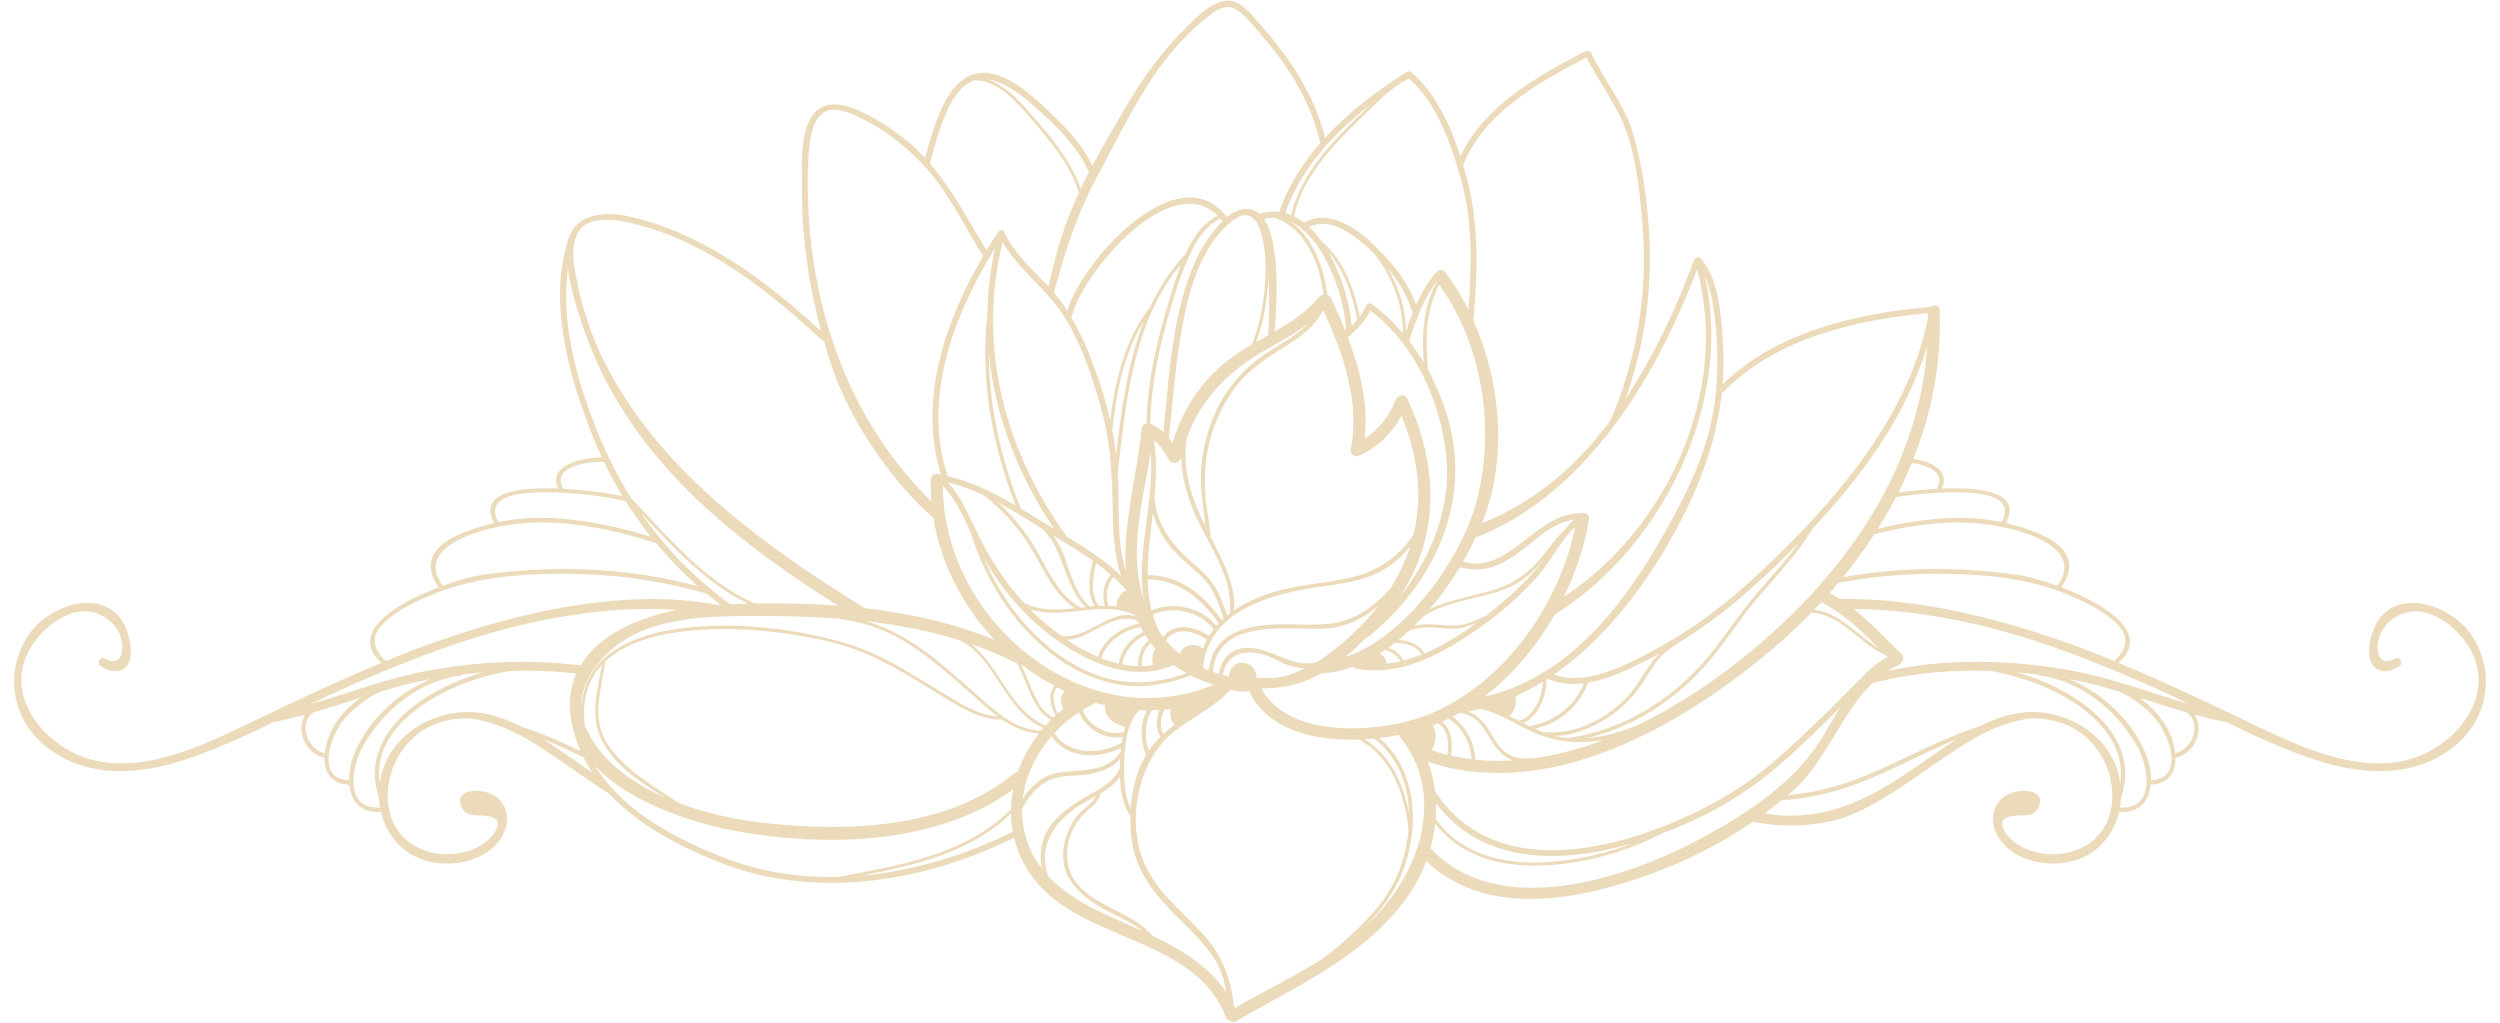<?xml version="1.0" encoding="UTF-8" standalone="no"?><svg xmlns="http://www.w3.org/2000/svg" xmlns:xlink="http://www.w3.org/1999/xlink" fill="#000000" height="382" preserveAspectRatio="xMidYMid meet" version="1" viewBox="33.1 309.0 933.8 382.0" width="933.8" zoomAndPan="magnify"><g id="change1_1"><path d="M 845.723 590.371 C 845.68 590.383 845.652 590.406 845.609 590.426 C 845.367 587.953 844.66 585.395 843.641 583.09 C 841.188 577.523 837.062 573.051 832.113 569.59 C 838.059 571.477 843.988 573.414 849.98 575.141 C 855.379 579.195 852.391 588.566 845.723 590.371 Z M 836.516 600.445 C 836.574 596.957 835.777 593.234 834.387 590.039 C 829.098 577.945 818.34 567.648 805.891 562.629 C 812.336 563.789 818.629 565.477 824.871 567.348 C 829.848 569.773 834.383 573.047 838.07 577.289 C 843.309 583.312 849.414 599.945 836.516 600.445 Z M 824.941 610.617 C 825.145 609.438 825.293 608.254 825.344 607.051 C 833.27 583.781 809.684 566.809 786.586 560.184 C 789.215 560.398 791.844 560.668 794.457 560.977 C 794.59 561.16 794.785 561.309 795.059 561.344 C 810.328 563.391 823.312 574.023 830.977 587.031 C 835.668 594.992 838.578 611.379 824.941 610.617 Z M 823.773 596.098 C 819.496 583.211 805.969 575.266 792.898 574.961 C 785.648 574.793 778.633 577.117 771.961 580.508 C 757.602 585.062 743.734 592.992 730.141 598.645 C 720.719 602.566 710.93 605.105 700.859 606.039 C 701.418 605.566 701.98 605.098 702.531 604.617 C 714.883 593.887 720.836 575.371 732.539 564.129 C 733.438 563.895 734.336 563.672 735.227 563.457 C 748.656 560.242 762.535 559.184 776.367 559.609 C 799.301 563.277 828.473 578.723 825.055 601.543 C 824.785 599.715 824.371 597.887 823.773 596.098 Z M 749.18 595.195 C 733.23 606.16 718.289 614.617 698.484 613.598 C 696.445 613.492 694.414 613.172 692.406 612.703 C 694.512 611.156 696.57 609.562 698.586 607.922 C 706.957 607.375 715.234 605.676 723.207 603.016 C 736.773 598.484 750.172 590.699 763.922 585.117 C 758.723 588.41 753.785 592.023 749.18 595.195 Z M 667.863 622.48 C 640.27 637.254 593.074 652.711 567.82 626.234 C 567.688 626.094 567.527 626.027 567.383 625.93 C 568.254 622.84 568.836 619.695 569.176 616.535 C 578.227 628.836 593.586 632.715 608.453 632.293 C 623.828 631.859 639.895 627.535 653.57 620.445 C 660.645 617.836 667.516 614.738 674.109 611.133 C 675.898 610.152 677.66 609.133 679.402 608.074 C 679.82 607.82 680.238 607.566 680.656 607.309 C 681.352 606.879 682.051 606.449 682.734 606.008 C 685.574 604.172 688.352 602.234 691.051 600.172 C 698.984 594.109 706.223 587.156 713.391 580.23 C 715.742 577.957 718.074 575.551 720.422 573.133 C 718.32 576.566 716.34 580.129 714.258 583.625 C 708.898 592.617 701.574 600.051 693.34 606.438 C 692.617 607 691.887 607.551 691.152 608.094 C 689.766 609.121 688.355 610.117 686.93 611.094 C 685.305 612.203 683.652 613.281 681.984 614.332 C 677.348 617.246 672.594 619.945 667.863 622.48 Z M 569.465 608.969 C 586.926 632.383 617.035 631.582 643.137 623.914 C 632.512 628.035 621.074 630.5 609.863 631.105 C 594.52 631.941 578.348 627.961 569.34 614.766 C 569.48 612.832 569.531 610.895 569.465 608.969 Z M 646.484 583.879 C 647.43 583.422 648.367 582.953 649.309 582.477 C 651.398 581.414 653.473 580.312 655.527 579.172 C 657.113 578.293 658.688 577.391 660.246 576.473 C 673.102 568.891 685.023 560.035 695.398 551.203 C 700.379 546.969 705.16 542.484 709.723 537.801 C 721.051 538.668 727.449 549.238 737.281 553.637 C 737.551 553.902 737.812 554.172 738.078 554.438 C 734.352 556.461 731.254 559.066 728.527 562.027 C 728.379 562.188 728.227 562.348 728.078 562.512 C 726.656 563.84 725.266 565.219 723.887 566.605 C 721.227 569.281 718.621 572 715.996 574.547 C 709.27 581.074 702.551 587.602 695.426 593.695 C 690.234 598.137 684.773 602.051 679.078 605.539 C 678.414 605.945 677.75 606.352 677.078 606.746 C 676.98 606.805 676.879 606.863 676.777 606.922 C 675.066 607.922 673.336 608.891 671.586 609.82 C 665.266 613.176 658.684 616.078 651.863 618.633 C 623.77 629.156 587.621 633.297 569.094 604.48 C 568.625 600.758 567.77 597.086 566.43 593.551 C 592.984 602.43 621.035 596.254 646.484 583.879 Z M 504.25 566.172 C 511.5 566.055 518.051 565.168 525.797 560.996 C 526.035 560.867 526.262 560.711 526.5 560.578 C 530.496 560.383 534.41 559.523 538.215 558.156 C 538.434 558.219 538.656 558.277 538.879 558.324 C 539.035 558.508 539.238 558.66 539.523 558.719 C 556.551 562.129 572.469 552.68 585.953 543.352 C 593.609 538.055 600.523 531.777 606.809 524.938 C 612.059 519.23 615.762 511.18 621.461 505.789 C 615.656 534.488 595.715 563.055 568.668 575.062 C 551.387 582.734 514.883 585.996 504.25 566.172 Z M 546.07 652.16 C 545.016 653.238 543.926 654.273 542.816 655.289 C 549.238 648.84 554.48 641.676 557.598 632.973 C 563.391 616.777 562.117 596.238 548.27 584.676 C 550.781 584.379 553.242 583.996 555.598 583.531 C 555.676 583.688 555.719 583.844 555.84 583.992 C 573.324 605.543 563.676 634.145 546.07 652.16 Z M 542.82 585.156 C 544.012 585.086 545.184 584.988 546.355 584.871 C 555.238 591.66 559.047 601.875 559.398 612.504 C 557.18 601.605 552.363 590.891 542.82 585.156 Z M 538.789 657.293 C 535.113 660.75 531.199 663.996 527.141 667.059 C 516.562 673.766 505.086 679.328 494.395 685.469 C 494.27 685.176 494.109 684.91 493.977 684.625 C 492.734 674.02 489.805 666.051 482.27 657.773 C 474.031 648.73 464.238 641.453 459.809 629.605 C 454.887 616.426 457.527 599.23 465.953 588.059 C 472.805 578.988 484.559 575.43 492.219 567.121 C 492.496 566.984 492.777 566.859 493.055 566.719 C 493.07 566.711 493.082 566.695 493.102 566.684 C 495.191 567.391 497.488 567.461 499.695 567.176 C 506.602 581.695 523.977 585.852 540.652 585.258 C 552.801 591.477 557.633 605.59 559.238 618.586 C 558.785 623.906 557.57 629.188 555.754 634.039 C 552.285 643.301 545.914 650.602 538.789 657.293 Z M 463.582 658.52 C 456.695 650.406 444.477 648.254 436.883 640.715 C 431.258 635.129 430.469 627.68 433.16 620.434 C 434.641 616.441 437.359 613.32 440.602 610.672 C 442.41 609.188 443.711 607.59 444.219 605.316 C 447.016 603.641 449.625 601.742 451.422 599.16 C 451.59 604.312 452.461 609.598 455.316 613.699 C 455.254 617.195 455.496 620.656 456.016 623.934 C 457.941 636.047 466.004 644.824 474.441 653.078 C 478.535 657.078 482.551 661.109 485.859 665.801 C 488.898 670.105 490.273 674.664 491.07 679.477 C 484.672 669.988 474.332 663.703 463.582 658.52 Z M 445.797 650.461 C 437.812 646.785 430.184 642.238 424.484 636.039 C 421.07 625.117 426.219 616.828 435.289 610.547 C 437.469 609.035 439.996 607.727 442.48 606.328 C 441.215 609.094 438.105 610.758 436.094 612.98 C 433.758 615.566 432.191 618.801 431.148 622.09 C 429.477 627.355 429.891 633.398 433.008 638.051 C 436.184 642.785 440.883 646.145 445.848 648.816 C 450.477 651.309 455.711 653.398 459.824 656.75 C 455.039 654.555 450.262 652.52 445.797 650.461 Z M 422.211 633.328 C 419.164 629.355 416.859 624.773 415.68 619.379 C 415.086 616.684 414.852 613.992 414.879 611.328 C 416.301 607.891 418.797 604.969 421.688 602.508 C 425.691 599.102 430.504 598.836 435.484 598.617 C 441.035 598.379 447.574 596.871 451.5 592.605 C 451.496 592.746 451.477 592.895 451.469 593.031 C 451.43 593.969 451.406 594.934 451.391 595.906 C 449.418 600.852 444.137 603.566 439.738 606.031 C 435.5 608.402 431.484 611.012 428.008 614.441 C 422.613 619.77 420.945 626.406 422.211 633.328 Z M 412.129 597.746 C 386.242 619.051 348.105 619.945 316.363 616.09 C 315.34 615.965 314.289 615.82 313.23 615.664 C 309.645 615.145 305.879 614.449 302.035 613.559 C 296.984 612.383 291.812 610.879 286.77 608.996 C 283.988 607.133 281.164 605.352 278.387 603.527 C 276.629 602.371 274.895 601.191 273.199 599.965 C 268.262 596.383 263.703 592.363 260.148 587.07 C 254.84 579.164 256.555 570.645 258.18 562.078 C 258.371 561.055 258.566 560.031 258.742 559.012 C 258.918 558.023 259.078 557.035 259.215 556.047 C 272.699 543.367 300.441 542.828 320.48 544.891 C 324.34 545.285 327.91 545.777 331.039 546.301 C 331.191 546.324 331.352 546.352 331.504 546.375 C 331.594 546.391 331.684 546.406 331.773 546.422 C 332.801 546.598 333.832 546.781 334.859 546.973 C 335.832 547.152 336.805 547.344 337.777 547.539 C 338.719 547.734 339.66 547.938 340.602 548.152 C 341.031 548.25 341.461 548.348 341.887 548.449 C 342.73 548.648 343.57 548.852 344.41 549.066 C 345.168 549.266 345.922 549.48 346.676 549.691 C 347.309 549.871 347.941 550.062 348.574 550.254 C 349.34 550.488 350.105 550.723 350.867 550.977 C 351.609 551.227 352.344 551.496 353.074 551.766 C 354.379 552.242 355.672 552.742 356.941 553.293 C 366.77 557.559 375.711 563.371 384.836 568.922 C 391.461 572.941 399.293 578.012 407.328 577.73 C 411.504 580.625 416.043 582.699 421.184 582.945 C 417.812 587.316 415.113 592.156 413.324 597.273 C 412.926 597.309 412.52 597.422 412.129 597.746 Z M 410.738 611.277 C 393.605 628.391 369.043 632.215 346.062 636.566 C 332.246 636.848 318.477 634.871 305.41 630.051 C 292.855 625.414 279.516 619.02 268.867 610.215 C 265.434 607.375 262.277 604.285 259.523 600.922 C 257.992 599.051 256.578 597.102 255.312 595.059 C 261.004 601.105 268.762 605.965 276.992 609.758 C 284.168 613.066 291.699 615.559 298.535 617.328 C 301.762 618.16 304.836 618.836 307.641 619.355 C 340.969 625.516 383.039 624.719 411.539 603.855 C 411.062 606.309 410.797 608.789 410.738 611.277 Z M 354.832 636.059 C 375.07 632.184 395.566 627.422 410.727 612.887 C 410.758 615.145 410.977 617.398 411.379 619.641 C 393.988 628.305 374.512 634.336 354.832 636.059 Z M 250.824 595.191 C 246.219 592.023 241.277 588.41 236.078 585.117 C 241.102 587.156 246.07 589.488 251.023 591.848 C 252.004 593.82 253.102 595.727 254.312 597.555 C 253.152 596.781 251.992 595.996 250.824 595.191 Z M 228.039 580.508 C 221.371 577.117 214.352 574.793 207.102 574.961 C 194.035 575.266 180.504 583.211 176.227 596.094 C 175.629 597.887 175.215 599.715 174.949 601.543 C 171.527 578.723 200.703 563.277 223.633 559.609 C 231.891 559.355 240.16 559.645 248.344 560.594 C 247.152 563.277 246.363 566.199 246.07 569.395 C 245.965 569.543 245.887 569.727 245.891 569.969 C 245.891 570.594 245.926 571.207 245.949 571.82 C 245.922 573.84 246.066 575.949 246.438 578.172 C 246.668 579.547 247.012 580.879 247.43 582.18 C 248.074 584.723 248.922 587.152 249.93 589.488 C 242.742 586.113 235.457 582.859 228.039 580.508 Z M 169.023 587.031 C 176.691 574.023 189.672 563.387 204.945 561.344 C 205.215 561.305 205.41 561.16 205.543 560.977 C 208.16 560.672 210.785 560.398 213.418 560.184 C 190.32 566.809 166.734 583.781 174.656 607.047 C 174.707 608.254 174.859 609.438 175.059 610.617 C 161.422 611.379 164.336 594.992 169.023 587.031 Z M 163.484 600.441 C 150.586 599.945 156.691 583.312 161.93 577.289 C 165.621 573.047 170.152 569.773 175.129 567.348 C 181.371 565.477 187.668 563.789 194.109 562.629 C 181.66 567.648 170.902 577.945 165.617 590.039 C 164.223 593.23 163.426 596.957 163.484 600.441 Z M 154.277 590.367 C 147.609 588.566 144.621 579.195 150.02 575.141 C 156.012 573.414 161.941 571.477 167.887 569.59 C 162.938 573.051 158.812 577.523 156.363 583.086 C 155.344 585.395 154.633 587.953 154.391 590.426 C 154.348 590.406 154.32 590.383 154.277 590.367 Z M 161.867 566.027 C 184.789 555.848 208.418 546.5 233.027 541.289 C 249.879 537.723 268.172 535.578 285.727 536.809 C 271.398 539.758 256.762 546.145 249.922 557.559 C 231.148 555.102 211.723 556.078 193.133 559.473 C 178.051 562.223 163.777 567.773 149.117 571.984 C 153.352 569.938 157.598 567.926 161.867 566.027 Z M 175.578 542.703 C 179.488 538.41 184.82 535.484 190.031 533.062 C 202.867 527.09 215.293 524.602 229.426 523.73 C 252.242 522.324 274.785 524.258 296.754 530.699 C 296.891 530.738 297.031 530.781 297.172 530.824 C 298.812 532.184 300.477 533.52 302.188 534.812 C 301.938 534.824 301.684 534.832 301.434 534.844 C 301.195 534.855 300.949 534.871 300.711 534.883 C 260.477 527.238 211.934 541.527 177.266 555.871 C 172.922 552.191 171.289 547.41 175.578 542.703 Z M 214.5 506.895 C 227.398 503.473 239.598 503.48 252.801 505.625 C 261.438 507.031 269.934 509.152 278.207 511.934 C 282.953 517.633 288.141 522.977 293.766 527.926 C 290.578 527.113 287.418 526.383 284.328 525.719 C 261.07 520.691 236.781 520.48 213.254 523.699 C 210.156 524.121 204.617 525.574 198.562 527.77 C 189.527 516.016 204.891 509.441 214.5 506.895 Z M 237.281 492.887 C 247.031 493.004 257.051 493.984 266.578 496.141 C 266.652 496.16 266.723 496.18 266.797 496.195 C 269.707 500.832 272.863 505.297 276.27 509.562 C 265.109 505.973 253.57 503.59 241.844 502.672 C 234.312 502.082 226.703 502.488 219.312 503.992 C 213.109 493.109 230.703 492.805 237.281 492.887 Z M 251.184 482.164 C 253.668 481.684 256.18 481.48 258.688 481.504 C 260.793 485.895 263.094 490.16 265.598 494.289 C 264.422 494.043 263.242 493.816 262.062 493.621 C 259.355 493.172 251.727 492.027 243.445 491.578 C 243.43 491.535 243.43 491.488 243.402 491.441 C 240.199 485.617 246.418 483.09 251.184 482.164 Z M 257.066 472.266 C 249.254 453.504 242.336 430.348 245.25 409.312 C 246.055 416.453 248.438 423.699 250.555 430.117 C 256.324 447.656 265.102 462.898 275.891 476.453 C 276.273 476.934 276.652 477.422 277.039 477.898 C 279.293 480.668 281.641 483.359 284.059 485.996 C 285.121 487.152 286.195 488.297 287.289 489.43 C 300.648 503.305 316.109 515.32 332.352 526.273 C 333.715 527.195 335.082 528.105 336.453 529.012 C 338.301 530.227 340.152 531.434 342.016 532.629 C 343.078 533.312 344.148 533.988 345.219 534.664 C 345.512 534.848 345.801 535.035 346.094 535.219 C 345.906 535.203 345.723 535.195 345.535 535.184 C 344.887 535.137 344.234 535.105 343.586 535.066 C 342.555 534.996 341.527 534.934 340.5 534.879 C 339.828 534.84 339.152 534.785 338.48 534.754 C 337.047 534.684 335.617 534.645 334.184 534.598 C 333.402 534.57 332.617 534.535 331.836 534.512 C 329.562 534.449 327.297 534.414 325.031 534.395 C 324.016 534.387 323 534.371 321.984 534.371 C 319.672 534.371 317.363 534.383 315.062 534.422 C 305.266 530.184 296.801 523.469 288.961 515.977 C 287.934 514.992 286.918 514.004 285.91 512.996 C 280.715 507.812 275.758 502.383 270.836 497.203 C 270.188 496.523 269.543 495.844 268.898 495.176 C 268.863 495.121 268.832 495.062 268.797 495.012 C 266.102 490.703 263.633 486.227 261.352 481.613 C 261.059 481.016 260.762 480.418 260.473 479.812 C 259.285 477.336 258.133 474.828 257.066 472.266 Z M 249.055 395.836 C 253.047 388.695 264.805 391.27 271.078 392.879 C 297.707 399.711 320.742 418.023 340.469 436.367 C 340.609 436.5 340.758 436.574 340.898 436.617 C 341.863 439.938 342.879 443.234 343.992 446.492 C 351.273 467.75 367.18 489.898 381.734 502.438 C 384.469 519.547 392.773 535.492 404.539 547.992 C 389.219 541.676 372.789 538.062 356.074 536.164 C 350.457 532.66 344.812 529.066 339.207 525.352 C 338.031 524.57 336.859 523.785 335.691 522.996 C 332.418 520.789 329.164 518.539 325.938 516.238 C 322.789 513.992 319.672 511.699 316.594 509.355 C 312.195 506 307.883 502.543 303.688 498.961 C 301.188 496.824 298.738 494.641 296.328 492.41 C 290.977 487.457 285.875 482.266 281.102 476.809 C 280.605 476.238 280.105 475.676 279.617 475.102 C 271.219 465.25 263.898 454.531 258.141 442.727 C 253.238 432.672 249.984 421.867 247.977 410.879 C 247.074 405.965 246.523 400.363 249.055 395.836 Z M 335.102 388.043 C 334.672 379.75 334.578 371.152 335.562 362.898 C 336.078 358.602 337.16 352.887 341.379 350.688 C 345.715 348.426 352.371 351.98 356.199 353.91 C 364.773 358.23 372.594 364.613 378.992 371.723 C 387.77 381.473 393.383 393.641 400.332 404.668 C 386.004 429.191 376.016 458.457 384.562 486.305 C 384.039 486.203 383.52 486.094 382.988 486.012 C 382.695 485.965 382.465 486.039 382.273 486.156 C 381.469 486.344 380.812 486.965 380.777 488.066 C 380.691 490.824 380.766 493.566 380.98 496.293 C 351.102 466.973 337.113 427.227 335.102 388.043 Z M 380.418 369.914 C 382.965 361.473 386.887 342.566 396.988 339.039 C 405.789 338.621 413.195 347.523 418.449 353.629 C 425.617 361.949 432.699 370.371 436.102 380.965 C 430.672 392.77 427.879 401.836 424.754 416.07 C 418.754 409.59 411.934 403.836 408.176 395.594 C 407.824 394.82 406.992 394.824 406.465 395.207 C 406.262 395.27 406.066 395.406 405.91 395.645 C 404.457 397.875 403.023 400.156 401.625 402.48 C 394.742 391.461 388.914 379.832 380.375 369.992 C 380.387 369.961 380.406 369.949 380.418 369.914 Z M 403.348 338.844 C 410.766 340.699 417.457 346.855 422.949 351.867 C 429.297 357.66 435.891 364.637 439.402 372.586 C 439.516 372.848 439.695 372.996 439.891 373.098 C 438.762 375.348 437.738 377.461 436.781 379.496 C 432.945 368.602 425.41 359.875 417.879 351.234 C 413.621 346.344 408.117 340.465 401.688 338.555 C 402.23 338.617 402.777 338.703 403.348 338.844 Z M 444.078 372.777 C 451.586 358.867 458.199 344.668 467.824 332.094 C 472.746 325.668 478.375 319.863 484.738 314.859 C 487.875 312.391 491.156 310.379 494.984 312.668 C 498.199 314.598 500.691 318.023 503.145 320.801 C 513.84 332.91 522.691 346.496 526.219 362.465 C 519.641 370.004 514.246 378.465 510.91 388.105 C 508.73 387.844 506.441 388.016 504.043 388.73 C 503.879 388.781 503.742 388.859 503.625 388.953 C 501.879 387.367 499.684 386.656 496.914 387.211 C 494.906 387.617 493.059 388.684 491.375 390.055 C 473.215 366.402 437.273 406.359 431.73 425.094 C 431.227 424.301 430.738 423.496 430.207 422.73 C 429.129 421.172 427.938 419.711 426.707 418.285 C 426.785 418.148 426.809 417.984 426.859 417.793 C 432.355 397.816 436.43 386.949 444.078 372.777 Z M 545.066 348.023 C 541.191 351.793 537.25 355.516 533.535 359.445 C 525.504 367.949 518.016 377.695 515.395 389.32 C 514.672 389.016 513.93 388.746 513.172 388.543 C 519.074 371.844 531.219 358.77 545.066 348.023 Z M 559.414 338.344 C 570.016 347.695 575.195 363.078 578.852 376.262 C 583.316 392.402 582.812 408.238 581.547 424.637 C 579.066 419.703 576.227 415.031 573.012 410.77 C 572.27 409.785 571.234 409.75 570.395 410.18 C 570.105 410.191 569.812 410.316 569.574 410.598 C 566.406 414.328 564.004 418.512 562.02 422.91 C 559.074 414.09 552.352 406.227 545.77 399.98 C 539.426 393.953 529.043 386.852 520.293 392.211 C 519.062 391.242 517.766 390.441 516.422 389.785 C 518.98 377.973 526.82 368.086 535.008 359.539 C 538.738 355.645 542.695 351.965 546.527 348.176 C 550.391 344.367 554.5 340.723 559.414 338.344 Z M 579.832 370.305 C 587.586 350.871 608.094 339.66 625.723 330.426 C 629.91 339.148 636.047 346.773 639.68 355.781 C 644.312 367.266 645.57 380.777 646.613 393.016 C 648.711 417.746 644.582 443.395 634.523 466.195 C 621.473 483.75 606.273 496.344 586.59 504.508 C 587.004 503.484 587.398 502.469 587.762 501.473 C 595.953 478.891 593.578 451.375 583.492 428.777 C 585.02 410.074 585.734 392.664 580.676 374.391 C 580.332 373.16 579.973 371.914 579.602 370.66 C 579.688 370.562 579.773 370.453 579.832 370.305 Z M 609.312 516.656 C 604.762 522.379 599.613 526.324 592.703 528.766 C 584.277 531.746 574.906 532.562 567.035 536.633 C 571.281 531.66 575.098 526.285 578.371 520.859 C 585.836 523.027 592.352 520.879 598.715 516.586 C 605.766 511.828 612.285 504.215 621.039 503.105 C 619.801 504.18 618.699 505.387 617.664 506.66 C 614.59 509.703 612.016 513.262 609.312 516.656 Z M 582.02 541.594 C 578.547 542.887 575.016 542.781 571.387 542.465 C 567.879 542.16 564.48 541.965 561.316 542.781 C 562.43 541.684 563.523 540.559 564.594 539.395 C 573.344 533.434 584.789 532.93 594.629 529.273 C 600.227 527.195 604.688 523.809 608.578 519.324 C 609.191 518.617 609.789 517.891 610.379 517.156 C 605.027 524.637 597.938 531.094 590.84 536.852 C 589.98 537.551 589.102 538.25 588.203 538.953 C 586.148 539.848 584.121 540.812 582.02 541.594 Z M 555.512 548.023 C 556.801 546.969 558.059 545.859 559.297 544.715 C 563.945 542.516 569.242 543.551 574.477 543.828 C 578.129 544.023 581.355 543.008 584.539 541.719 C 578.641 546.059 572.094 550.148 565.207 553.031 C 563.004 549.43 559.418 548.375 555.512 548.023 Z M 551.703 550.949 C 552.555 550.344 553.395 549.703 554.223 549.055 C 558.129 549.262 561.93 549.973 564.152 553.48 C 561.938 554.363 559.688 555.109 557.418 555.699 C 556.152 553.473 554.105 551.781 551.703 550.949 Z M 401.883 426.441 C 399.145 450.805 403.727 475.094 412.461 497.832 C 404.434 493.129 396.176 488.953 387.055 486.824 C 387.043 486.789 387.051 486.75 387.039 486.711 C 377.484 457.668 389.332 426.648 404.785 401.641 C 402.949 409.93 402.031 418.215 401.883 426.441 Z M 444.281 461.094 C 447.805 473.309 448.465 485.219 448.699 497.828 C 448.859 506.535 448.996 515.746 451.852 524.082 C 445.75 518.266 438.562 513.664 431.293 509.262 C 431.27 509.086 431.215 508.906 431.09 508.73 C 408.152 476.777 398.094 437.934 407.621 399.414 C 412.449 407.895 420.246 414.188 426.492 421.629 C 435.418 432.254 440.492 447.953 444.281 461.094 Z M 475.742 404.086 C 469.992 410.145 465.668 417.062 462.297 424.48 C 462.152 424.484 462.004 424.547 461.891 424.699 C 453.184 436.352 449.484 451.637 447.812 466.098 C 447.121 463.023 446.316 459.949 445.383 456.867 C 442.383 446.98 438.512 436.477 433.152 427.379 C 433.352 427.27 433.516 427.086 433.594 426.781 C 437.719 410.543 470.391 372.043 487.93 389.574 C 482.332 392.336 478.527 397.926 475.742 404.086 Z M 484.77 397.512 C 479.91 404.195 477.031 412.23 474.836 420.117 C 470.273 436.496 469.441 453.598 467.641 470.43 C 466.23 469.129 464.629 468.047 462.754 467.305 C 463.043 451.543 466.648 436.371 471.195 421.281 C 472.961 415.434 474.926 409.637 477.535 404.109 C 477.559 404.066 477.582 404.023 477.602 403.98 C 477.605 403.969 477.609 403.961 477.613 403.953 C 480.078 398.766 483.527 393.191 488.875 390.637 C 489.145 390.953 489.426 391.238 489.688 391.582 C 487.785 393.465 486.133 395.637 484.77 397.512 Z M 505.566 415.602 C 505.039 423.102 503.52 430.676 500.723 437.676 C 496.633 440.059 492.656 442.602 489.121 445.738 C 480.387 453.484 474.293 463.383 471.074 474.422 C 470.641 473.801 470.176 473.199 469.691 472.613 C 471.281 458.441 472.172 444.211 474.832 430.172 C 477.449 416.352 482.203 399.574 494.23 390.93 C 498.934 387.551 501.984 389.945 503.934 395.043 C 505.914 401.645 506.051 408.781 505.566 415.602 Z M 527.477 419.086 C 527.344 419.129 527.199 419.148 527.074 419.207 C 526.566 419.285 526.074 419.531 525.668 420.023 C 521.129 425.539 515.266 429.348 509.172 432.867 C 510.039 423.344 511.5 399.941 505.219 390.777 C 506.57 390.445 507.879 390.324 509.152 390.352 C 520.688 393.984 526.031 407.535 527.477 419.086 Z M 535.793 432.211 C 535.797 432.316 535.828 432.402 535.855 432.492 C 535.789 432.543 535.73 432.598 535.668 432.648 C 533.973 428.414 532.098 424.258 530.16 420.203 C 529.855 419.562 529.371 419.203 528.844 419.043 C 527.605 408.859 523.379 397.359 514.883 391.645 C 527.867 397.398 535.609 420.648 535.793 432.211 Z M 557.109 433.504 C 553.535 429.293 549.602 425.547 545.363 422.516 C 544.805 422.117 544.223 422.316 543.871 422.723 C 543.648 422.824 543.449 422.992 543.32 423.273 C 542.684 424.691 541.902 425.988 541.012 427.195 C 538.789 416.938 535.23 406.457 527.062 399.43 C 526.988 399.363 526.91 399.328 526.832 399.309 C 525.391 397.266 523.828 395.398 522.141 393.801 C 530.035 389.863 538.742 396.637 544.43 401.812 C 544.969 402.301 545.508 402.832 546.047 403.352 C 552.941 411.832 557.199 422.551 557.109 433.504 Z M 558.25 432.801 C 558.176 424.426 555.645 416.258 551.391 409.074 C 555.344 413.816 558.734 419.223 560.285 424.781 C 560.391 425.141 560.617 425.383 560.895 425.52 C 559.922 427.906 559.059 430.348 558.25 432.801 Z M 529.324 403.242 C 535.422 410.133 538.238 419.406 540.102 428.328 C 539.43 429.129 538.727 429.906 537.969 430.637 C 537.449 423.023 534.43 412.125 529.324 403.242 Z M 558.777 457.98 C 557.914 456.125 555.656 456.504 554.789 457.801 C 554.777 457.812 554.77 457.828 554.758 457.844 C 554.699 457.934 554.625 458.012 554.582 458.117 C 554.465 458.277 554.336 458.414 554.254 458.629 C 551.98 464.551 548.055 469.461 542.848 472.832 C 544.195 459.867 541.176 447.059 536.531 434.879 C 540.031 432.188 542.938 428.98 544.926 425.043 C 561.754 437.602 571.473 459.477 573.355 480.047 C 575.094 499.027 567.535 517.746 555.598 532.32 C 571.188 509.422 570.34 482.781 558.777 457.98 Z M 519.258 529.312 C 527.211 527.766 535.383 527.352 543.121 524.84 C 549.91 522.641 555.516 518.5 559.844 513.086 C 558.176 518.285 555.781 523.438 552.629 528.523 C 546.906 535.156 539.324 540.719 530.664 541.848 C 523.938 542.727 517.02 542.043 510.25 542.199 C 498.164 542.477 485.984 545.73 484.605 559.367 C 483.871 559.086 483.145 558.793 482.445 558.48 C 484.254 539.426 502.766 532.516 519.258 529.312 Z M 473.754 553.223 C 471.848 551.703 470.117 550.031 468.559 548.219 C 468.609 548.176 468.66 548.145 468.699 548.078 C 472.09 542.805 479.691 544.766 483.883 548 C 483.34 549.047 482.836 550.117 482.426 551.258 C 479.414 548.906 475.09 549.688 473.754 553.223 Z M 419.395 541.293 C 432.461 553.188 453.613 565.402 471.473 557.398 C 473.008 558.508 474.617 559.523 476.297 560.453 C 468.039 563.438 459.43 564.715 450.629 563.258 C 441.379 561.727 432.902 557.082 425.637 551.305 C 414.77 542.66 406.23 530.727 400.711 517.785 C 405.762 526.422 412.02 534.578 419.395 541.293 Z M 419.371 515.73 C 423.723 523.262 427.184 531.238 434.574 536.191 C 428.316 536.863 422.074 537.207 416.105 534.438 C 415.977 534.379 415.859 534.371 415.758 534.387 C 415.688 534.312 415.609 534.234 415.543 534.156 C 408.301 526.312 402.555 517.23 397.926 507.645 C 394.918 501.414 392.004 494.258 387.078 489.152 C 391.777 490.285 396.25 491.996 400.59 494.027 C 408.273 499.984 414.477 507.266 419.371 515.73 Z M 422.344 506.461 C 430.695 514.367 430.309 527.52 438.523 535.762 C 437.887 535.828 437.246 535.902 436.605 535.977 C 436.566 535.934 436.531 535.891 436.473 535.855 C 427.469 530.496 424.164 520.668 418.859 512.227 C 415.195 506.395 410.855 501.203 405.84 496.645 C 411.465 499.656 416.906 503.094 422.344 506.461 Z M 425.43 505.711 C 421.734 503.465 418.059 501.172 414.352 498.957 C 407.047 480.426 402.492 460.836 402.457 440.984 C 404.73 464.223 413.336 486.605 426.891 506.594 C 426.406 506.301 425.91 506.008 425.43 505.711 Z M 441.98 535.426 C 441.391 535.469 440.801 535.527 440.215 535.582 C 440.184 535.547 440.168 535.508 440.129 535.473 C 434.863 530.734 433.164 523.906 430.867 517.48 C 429.766 514.402 428.383 511.555 426.562 509.051 C 431.559 512.082 436.602 515.098 441.352 518.457 C 439.887 524.102 438.957 530.195 441.98 535.426 Z M 445.715 535.242 C 444.949 535.254 444.184 535.285 443.414 535.328 C 443.395 535.27 443.383 535.211 443.344 535.152 C 440.277 530.379 441.191 524.531 442.531 519.305 C 444.402 520.668 446.203 522.121 447.949 523.637 C 445.258 526.91 444.574 531.176 445.715 535.242 Z M 453.941 529.516 C 451.539 530.418 450.18 532.797 450.129 535.449 C 449.133 535.336 448.125 535.285 447.117 535.262 C 445.984 531.477 446.512 527.613 448.977 524.531 C 450.715 526.102 452.395 527.738 453.941 529.516 Z M 459.684 519.219 C 459.383 524.102 459.59 528.816 460.387 533.297 C 458.691 527.992 457.797 522.203 457.75 516.062 C 457.652 503.312 460.863 490.691 462.867 478.059 C 464.023 491.738 460.52 505.59 459.684 519.219 Z M 463.238 537.02 C 462.301 533.27 461.883 529.371 461.789 525.379 C 473.359 525.527 481.723 532.469 488.223 541.699 C 488.266 541.762 488.316 541.789 488.363 541.832 C 488.039 542.18 487.691 542.5 487.383 542.859 C 487.355 542.773 487.324 542.691 487.258 542.613 C 481.871 535.82 471.117 533.496 463.238 537.02 Z M 463.652 538.586 C 470.922 535.211 481.012 537.297 486.027 543.613 C 486.18 543.805 486.363 543.887 486.547 543.898 C 485.875 544.766 485.223 545.645 484.652 546.598 C 479.809 542.953 471.426 541.238 467.547 546.969 C 467.227 546.562 466.91 546.156 466.609 545.742 C 465.355 543.43 464.379 541.043 463.652 538.586 Z M 459.055 543.215 C 459.375 543.828 459.707 544.438 460.059 545.027 C 455.34 547.594 451.816 551.531 451.008 556.883 C 448.809 556.387 446.621 555.703 444.465 554.863 C 446.621 548.5 452.617 544.457 459.055 543.215 Z M 457.879 540.801 C 458.055 541.188 458.219 541.59 458.402 541.973 C 451.691 543.383 445.449 547.699 443.203 554.355 C 439.164 552.664 435.242 550.461 431.551 547.969 C 440.836 547.648 448.387 537.301 457.879 540.801 Z M 456.383 537.023 C 456.383 537.02 456.383 537.02 456.383 537.016 C 456.383 537.02 456.383 537.023 456.387 537.023 C 456.383 537.023 456.383 537.023 456.383 537.023 Z M 457.039 538.805 C 457.074 538.898 457.105 538.996 457.145 539.09 C 447.105 536.441 439.461 548.012 429.418 546.477 C 425.141 543.383 421.219 539.961 417.863 536.582 C 430.668 540.879 444.645 532.691 457.039 538.805 Z M 458.23 557.805 C 456.27 557.766 454.305 557.547 452.34 557.172 C 453.074 552.164 456.363 548.547 460.785 546.176 C 461.219 546.848 461.664 547.504 462.133 548.145 C 459.336 550.547 457.965 554.105 458.23 557.805 Z M 463.867 557.395 C 462.449 557.637 461.02 557.762 459.586 557.793 C 459.305 554.508 460.504 551.391 462.938 549.238 C 463.496 549.945 464.07 550.629 464.668 551.297 C 463.523 553.152 463.129 555.355 463.867 557.395 Z M 473.215 516.434 C 476.379 519.578 480 522.273 483.031 525.551 C 486.734 529.559 488.383 535.012 490.199 540.031 C 489.953 540.254 489.688 540.461 489.449 540.691 C 482.695 531.105 473.832 523.871 461.785 523.797 C 461.77 516.281 462.824 508.457 463.711 500.613 C 465.305 506.668 468.516 511.762 473.215 516.434 Z M 479.32 500.785 C 480.547 503.645 482.082 506.582 483.672 509.582 C 483.703 509.758 483.773 509.891 483.879 509.977 C 488.477 518.645 493.422 527.832 492.438 537.293 C 492.406 537.598 492.535 537.812 492.719 537.957 C 492.305 538.27 491.879 538.574 491.477 538.906 C 490.078 534.984 488.77 530.891 486.426 527.422 C 483.945 523.758 480.605 521.066 477.34 518.129 C 470.156 511.676 465.246 504.785 464.297 494.934 C 464.984 487.637 465.262 480.383 464.141 473.422 C 466.492 475.371 468.211 478.082 469.734 480.738 C 470.785 482.574 473.273 482.082 473.977 480.695 C 473.98 480.691 473.984 480.68 473.984 480.676 C 474.02 480.617 474.043 480.559 474.062 480.496 C 474.164 480.32 474.246 480.125 474.312 479.918 C 474.461 487.012 476.402 493.945 479.32 500.785 Z M 540.641 479.199 C 547.586 476.164 553.07 470.883 556.598 464.316 C 562.707 479.195 564.586 494.035 561.105 508.535 C 555.559 517.203 547.551 522.445 537.414 524.773 C 528.922 526.727 520.176 527.215 511.695 529.363 C 505.344 530.977 499.188 533.445 494.047 536.984 C 494.844 527.336 489.531 517.824 485.195 509.379 C 485.199 509.328 485.223 509.281 485.219 509.227 C 485 504.691 483.91 500.164 483.48 495.633 C 483.027 490.855 483.07 486.074 483.586 481.312 C 484.625 471.684 488.457 462.078 494.094 454.238 C 499.18 447.16 506.125 442.762 513.383 438.258 C 518.988 434.773 524.262 430.922 527.281 424.957 C 527.305 424.934 527.324 424.914 527.348 424.891 C 534.738 440.809 540.77 458.113 537.863 475.801 C 536.715 477.402 538.367 480.191 540.641 479.199 Z M 502.289 436.773 C 504.895 429.773 506.234 422.297 506.758 414.867 C 506.809 414.113 506.848 413.352 506.879 412.594 C 507.406 421.551 507.047 430.52 506.75 434.25 C 505.262 435.09 503.773 435.926 502.289 436.773 Z M 503.801 440.922 C 510.047 437.266 516.344 434.055 521.91 429.754 C 517.887 433.938 512.539 436.836 507.598 439.945 C 500.359 444.488 494.449 450.23 489.996 457.551 C 485.445 465.035 482.801 473.777 481.859 482.453 C 481.004 490.41 482.617 497.953 483.363 505.719 C 478.242 495.172 474.391 484.16 476.426 472.551 C 481.273 458.973 491.152 448.32 503.801 440.922 Z M 450.004 478.867 C 449.641 475.797 449.176 472.754 448.59 469.723 C 449.902 455.836 452.906 440.824 460.441 428.855 C 454.25 444.562 451.945 462.191 450.004 478.867 Z M 474.215 407.781 C 472.664 411.809 471.449 415.859 470.371 419.328 C 465.523 434.945 461.668 450.762 461.359 467.125 C 461.098 467.184 460.852 467.277 460.629 467.426 C 460.043 467.723 459.582 468.254 459.496 469.109 C 457.762 486.945 452.406 504.535 453.641 522.32 C 450.547 512.57 451.012 501.578 450.848 491.559 C 450.816 489.543 450.723 487.551 450.594 485.566 C 453.668 459.102 456.336 428.832 474.215 407.781 Z M 564.91 444.453 C 563.207 441.609 561.355 438.871 559.363 436.285 C 559.477 436.176 559.57 436.035 559.633 435.84 C 562.059 428.137 564.93 420.523 569.77 414.031 C 569.797 414.066 569.816 414.105 569.848 414.141 C 564.711 423.289 564.062 434.09 564.91 444.453 Z M 463.367 574.281 C 464.336 574.258 465.305 574.215 466.281 574.148 C 464.824 577.367 464.645 581.203 466.516 584.215 C 465.332 585.363 464.215 586.598 463.195 587.945 C 462.852 588.402 462.531 588.883 462.211 589.355 C 460.582 584.262 460.613 578.941 463.367 574.281 Z M 453.051 593.195 C 453.219 586.762 454.09 579.145 458.656 574.223 C 459.602 574.266 460.547 574.293 461.496 574.297 C 458.781 579.52 459.078 585.465 461.141 591.059 C 457.684 596.926 455.906 603.883 455.438 610.852 C 452.801 605.602 452.902 598.836 453.051 593.195 Z M 437.559 574.152 C 438.727 573.445 439.914 572.777 441.129 572.188 C 441.523 571.992 441.785 571.723 441.992 571.434 C 443.285 571.809 444.594 572.141 445.906 572.441 C 445.363 577.012 449.141 579.484 453.355 580.48 C 453.141 581.141 452.984 581.824 452.812 582.508 C 452.738 582.504 452.668 582.496 452.578 582.516 C 446.754 584.02 439.359 579.961 437.559 574.152 Z M 434.637 568.801 C 434.664 568.812 434.695 568.824 434.727 568.84 C 434.719 568.855 434.707 568.867 434.699 568.887 C 434.684 568.852 434.652 568.828 434.637 568.801 Z M 426.973 582.762 C 429.727 579.801 432.844 577.207 436.188 575.027 C 438.445 581.184 445.992 585.562 452.426 584.168 C 452.281 584.906 452.207 585.652 452.098 586.398 C 452.062 586.414 452.023 586.414 451.98 586.438 C 444.277 590.895 432.012 591.246 426.973 582.762 Z M 425.891 584.004 C 431.352 592.402 443.469 592.688 451.816 588.312 C 451.77 588.777 451.754 589.227 451.715 589.691 C 446.453 598.258 435.59 596.051 427.34 597.852 C 422.438 598.922 417.977 602.691 415.156 607.258 C 416.195 598.664 420.172 590.586 425.891 584.004 Z M 418.23 568.691 C 419.879 572.227 422.07 576.023 425.629 577.84 C 424.941 578.531 424.301 579.262 423.652 579.984 C 410.355 574.531 406.68 558.004 395.871 549.559 C 401.633 551.562 407.297 553.922 412.816 556.738 C 412.879 556.77 412.938 556.766 412.996 556.793 C 415.09 560.566 416.422 564.812 418.23 568.691 Z M 427.441 576.168 C 427.141 576.438 426.844 576.711 426.551 576.988 C 422.336 575.086 420.16 570.301 418.383 566.281 C 417.023 563.219 415.898 559.988 414.363 556.988 C 418.309 560.098 422.52 562.812 426.906 565.16 C 424.527 568.379 425.344 572.836 427.441 576.168 Z M 430.211 573.559 C 430.254 573.629 430.324 573.641 430.379 573.688 C 429.668 574.242 428.961 574.797 428.277 575.391 C 426.488 572.461 425.719 568.473 427.93 565.699 C 428.902 566.199 429.859 566.73 430.848 567.191 C 429.113 569.004 428.914 571.387 430.211 573.559 Z M 401.504 571.629 C 395.148 566.062 388.926 560.371 382.293 555.121 C 375.602 549.824 368.336 545.188 360.305 542.223 C 359.074 541.77 357.828 541.383 356.57 541.02 C 368.508 542.359 380.277 544.598 391.676 548.184 C 405.395 555.262 408.371 574.629 422.844 580.879 C 422.566 581.199 422.285 581.52 422.02 581.844 C 413.914 581.824 407.391 576.789 401.504 571.629 Z M 298.895 529.309 C 292.969 524.422 287.516 519.133 282.539 513.453 C 281.816 512.629 281.098 511.797 280.395 510.953 C 277.598 507.605 274.941 504.145 272.457 500.555 C 276.027 504.352 279.641 508.238 283.367 512.02 C 284.301 512.973 285.238 513.914 286.188 514.848 C 293.016 521.559 300.293 527.762 308.469 532.359 C 309.789 533.105 311.129 533.824 312.5 534.48 C 311.344 534.504 310.191 534.547 309.039 534.582 C 307.949 534.613 306.855 534.637 305.77 534.676 C 305.77 534.672 305.766 534.672 305.762 534.668 C 304.836 533.992 303.945 533.289 303.039 532.598 C 301.633 531.523 300.25 530.426 298.895 529.309 Z M 257.074 561.879 C 255.527 570.156 253.906 578.223 258.297 586.195 C 260.941 591.004 264.617 594.828 268.762 598.18 C 270.422 599.52 272.156 600.785 273.934 602.008 C 276.273 603.617 278.684 605.148 281.078 606.676 C 276.852 604.797 272.801 602.613 269.07 600.113 C 267.074 598.773 265.172 597.344 263.391 595.812 C 258.492 591.598 254.496 586.641 251.945 580.824 C 251.75 580.383 251.625 579.938 251.465 579.492 C 250.691 572.145 251.988 566.215 254.805 561.473 C 255.395 560.473 256.059 559.527 256.781 558.633 C 257.133 558.199 257.492 557.773 257.871 557.363 C 257.793 557.84 257.711 558.316 257.633 558.789 C 257.453 559.824 257.266 560.855 257.074 561.879 Z M 333.047 545.461 C 331.965 545.262 330.879 545.066 329.789 544.887 C 329.254 544.797 328.719 544.707 328.18 544.621 C 324.273 544.008 320.332 543.531 316.379 543.203 C 306.742 542.402 297.031 542.484 287.547 543.699 C 277.488 544.992 266.852 547.844 259.047 554.645 C 257.711 555.809 256.543 557.074 255.527 558.414 C 254.824 559.34 254.199 560.305 253.645 561.301 C 251.641 564.887 250.547 568.883 250.219 573.031 C 250.141 568.895 251.359 564.91 253.414 561.27 C 253.973 560.273 254.598 559.309 255.27 558.367 C 259.195 552.914 264.898 548.453 270.555 545.742 C 280.426 541.02 291.949 539.652 303.066 539.254 C 306.156 539.145 309.215 539.105 312.195 539.09 C 313.504 539.086 314.812 539.086 316.121 539.086 C 317.43 539.09 318.738 539.094 320.051 539.105 C 321.246 539.113 322.441 539.129 323.637 539.145 C 325.25 539.168 326.863 539.195 328.48 539.234 C 329.426 539.262 330.367 539.289 331.312 539.316 C 332.828 539.363 334.344 539.418 335.855 539.484 C 336.625 539.516 337.391 539.547 338.156 539.586 C 339.32 539.641 340.48 539.703 341.645 539.77 C 342.266 539.809 342.887 539.852 343.508 539.891 C 344.426 539.949 345.348 540.008 346.266 540.074 C 346.32 540.082 346.375 540.094 346.434 540.102 C 347.133 540.203 347.832 540.316 348.527 540.434 C 352.957 541.188 357.32 542.27 361.566 543.914 C 370.121 547.227 377.672 552.758 384.715 558.531 C 391.145 563.805 397.156 569.559 403.551 574.863 C 404.246 575.441 404.953 576.004 405.668 576.547 C 398.504 576.18 391.406 571.566 385.508 568.004 C 378.379 563.699 371.398 559.16 363.992 555.34 C 360.312 553.438 356.543 551.848 352.691 550.496 C 351.957 550.242 351.219 550 350.477 549.758 C 349.668 549.496 348.859 549.246 348.043 549.004 C 347.398 548.812 346.754 548.621 346.105 548.441 C 345.285 548.215 344.461 547.988 343.633 547.777 C 342.789 547.562 341.945 547.352 341.098 547.152 C 341.051 547.141 341.008 547.129 340.965 547.117 C 340.402 546.988 339.84 546.867 339.277 546.738 C 338.301 546.523 337.324 546.312 336.344 546.109 C 335.246 545.883 334.148 545.668 333.047 545.461 Z M 471.902 579.734 C 470.449 580.797 469.043 581.918 467.703 583.117 C 466.109 580.348 466.605 576.789 468.133 574 C 468.898 573.93 469.664 573.859 470.43 573.762 C 469.801 575.789 470.324 578.172 471.902 579.734 Z M 486.125 569.781 C 486.094 569.809 486.066 569.832 486.035 569.855 C 486.035 569.844 486.031 569.828 486.027 569.816 C 486.062 569.805 486.094 569.797 486.125 569.781 Z M 385.301 490.551 C 390.094 495.305 392.977 502.039 395.871 508.383 C 401.07 525.699 411.453 541.762 425.613 553.027 C 432.863 558.797 441.367 562.906 450.488 564.613 C 459.762 566.348 469.172 564.637 477.891 561.301 C 480.594 562.672 483.449 563.836 486.438 564.77 C 437.918 584.91 385.227 540.426 385.301 490.551 Z M 520.547 558.555 C 518.895 559.355 517.215 560.109 515.488 560.785 C 511.309 562.426 506.906 562.434 502.488 562.145 C 502.352 559.375 500.703 556.984 497.66 556.582 C 494.402 556.148 492.297 558.785 492.02 561.715 C 491.957 561.734 491.871 561.73 491.809 561.758 C 491.582 561.605 491.332 561.473 491.027 561.402 C 490.637 561.309 490.277 561.184 489.895 561.082 C 491.184 552.754 498.738 551.316 506.156 553.836 C 509.664 555.027 512.66 557.289 516.34 558.082 C 517.781 558.391 519.176 558.543 520.547 558.555 Z M 499.199 550.988 C 492.992 550.945 489.305 555.035 488.371 560.652 C 487.613 560.43 486.867 560.199 486.137 559.945 C 487.531 543.324 505.305 543.629 518.191 543.766 C 523.938 543.824 530.27 544.281 535.785 542.348 C 540.184 540.805 544.219 538.383 547.828 535.41 C 542.438 542.328 535.961 548.406 528.945 553.625 C 527.645 554.59 526.297 555.441 524.93 556.254 C 524.734 556.305 524.562 556.379 524.395 556.465 C 515.461 558.457 508.391 551.047 499.199 550.988 Z M 535.559 554.422 C 538.258 552.25 540.777 549.852 543.211 547.359 C 543.41 547.344 543.617 547.289 543.816 547.133 C 563.684 531.332 577.605 507.746 576.641 481.797 C 576.219 470.41 572.512 458.199 566.551 447.316 C 565.383 436.586 565.5 425.012 570.707 415.363 C 587.109 438.328 591.773 469.887 584.441 496.922 C 578.918 517.309 558.363 547.039 535.559 554.422 Z M 546.254 554.438 C 546.266 554.43 546.273 554.422 546.289 554.418 C 546.285 554.43 546.273 554.438 546.273 554.453 C 546.27 554.453 546.27 554.449 546.273 554.449 C 546.266 554.441 546.258 554.441 546.254 554.438 Z M 549.816 557.004 C 549.812 557.004 549.809 557.004 549.809 557.004 C 549.809 557 549.812 557 549.816 556.996 C 549.816 557 549.816 557 549.816 557.004 Z M 548.457 553.113 C 549.152 552.68 549.836 552.23 550.512 551.766 C 552.898 552.352 554.988 553.879 556.273 555.969 C 554.52 556.383 552.758 556.688 550.98 556.879 C 550.773 555.164 549.926 553.816 548.457 553.113 Z M 666.977 409.586 C 679.301 455.176 655.914 506.516 617.277 531.895 C 621.832 522.488 625.039 512.609 626.625 502.965 C 626.938 501.066 625.109 500.25 623.676 500.703 C 606.504 500.426 597.27 523.605 579.547 518.855 C 581.297 515.824 582.875 512.801 584.266 509.832 C 625.684 493.625 651.984 449.59 666.977 409.586 Z M 673.723 428.684 C 674.703 437.43 674.824 446.305 674.062 455.066 C 672.359 474.586 664.457 491.004 654.934 507.895 C 639.371 535.496 618.891 561.992 587.469 569.262 C 598.074 561.18 607.012 550.426 613.762 538.578 C 654.012 513.668 680.633 459.355 669.969 412.371 C 672.277 417.434 673.109 423.219 673.723 428.684 Z M 676.254 455.625 C 676.461 455.609 676.676 455.539 676.875 455.332 C 696.43 435.422 726.109 428.441 753.137 426.008 C 753.156 426.645 753.16 427.273 753.176 427.906 C 749.391 447.168 740.18 464.832 728.527 480.867 C 727.715 481.988 726.891 483.105 726.051 484.211 C 721.387 490.363 716.387 496.27 711.219 501.926 C 710.379 502.848 709.531 503.758 708.688 504.664 C 704.68 508.945 700.598 513.082 696.512 517.066 C 692.93 520.562 689.273 523.988 685.527 527.312 C 678.195 533.809 670.504 539.879 662.262 545.168 C 661.113 545.902 659.961 546.621 658.793 547.324 C 657.695 547.988 656.59 548.637 655.469 549.27 C 655.328 549.352 655.188 549.438 655.047 549.516 C 654.348 549.906 653.633 550.312 652.895 550.723 C 652.191 551.117 651.473 551.52 650.734 551.926 C 650.008 552.328 649.266 552.734 648.508 553.145 C 647.777 553.535 647.031 553.934 646.273 554.324 C 635.996 559.676 623.684 564.598 613.496 560.977 C 632.07 548.188 646.723 528.965 657.605 509.66 C 667.094 492.836 674.152 474.871 676.254 455.625 Z M 604.422 580.254 C 603.633 579.871 602.844 579.48 602.062 579.082 C 607.859 576.527 610.785 568.852 610.719 562.809 C 610.895 562.695 611.07 562.598 611.238 562.488 C 611.332 562.574 611.434 562.656 611.57 562.715 C 615.758 564.484 620.195 564.801 624.672 564.23 C 621.441 572.852 613.398 578.707 604.422 580.254 Z M 651.219 554.973 C 650.629 555.633 650.062 556.328 649.523 557.094 C 649.039 557.781 648.57 558.48 648.109 559.176 C 647.68 559.832 647.25 560.488 646.824 561.145 C 646.129 562.223 645.434 563.293 644.715 564.348 C 643.336 566.371 641.863 568.332 640.086 570.129 C 632.176 578.102 620.66 583.703 609.27 582.379 C 609.262 582.379 609.254 582.387 609.246 582.383 C 608.316 582.02 607.398 581.633 606.488 581.223 C 615.41 579.094 623.23 572.852 626.207 563.996 C 632.934 562.855 639.691 559.852 645.742 556.852 C 646.453 556.5 647.152 556.148 647.844 555.801 C 648.434 555.504 649.016 555.207 649.586 554.914 C 650.191 554.605 650.789 554.301 651.375 554.004 C 651.461 553.961 651.543 553.91 651.629 553.867 C 652.121 553.605 652.605 553.328 653.102 553.066 C 652.449 553.672 651.82 554.301 651.219 554.973 Z M 656.188 551.84 C 657.141 551.117 658.129 550.438 659.086 549.723 C 659.949 549.211 660.785 548.664 661.641 548.137 C 671.402 542.07 680.41 534.918 688.973 527.211 C 690.816 525.547 692.645 523.859 694.457 522.148 C 695.148 521.496 695.848 520.852 696.535 520.191 C 699.348 517.496 702.148 514.719 704.934 511.891 C 702.918 514.688 700.754 517.371 698.523 520.012 C 697.582 521.129 696.629 522.242 695.664 523.348 C 693.672 525.641 691.652 527.91 689.664 530.203 C 688.477 531.574 687.34 532.98 686.223 534.398 C 685.477 535.344 684.738 536.293 684.016 537.254 C 683.391 538.082 682.766 538.914 682.145 539.75 C 680.695 541.719 679.262 543.699 677.812 545.672 C 675.41 548.941 672.965 552.18 670.32 555.27 C 663.953 562.715 656.645 569.004 648.531 573.906 C 646.852 574.922 645.137 575.879 643.391 576.77 C 635.973 580.559 627.957 583.234 619.414 584.594 C 619.309 584.613 619.211 584.648 619.137 584.699 C 618.91 584.684 618.688 584.684 618.457 584.66 C 616.938 584.531 615.477 584.242 614.039 583.887 C 622.742 583.496 630.953 579.504 637.754 574.051 C 640.352 571.969 642.543 569.605 644.512 567.039 C 645.168 566.184 645.801 565.305 646.414 564.406 C 646.488 564.301 646.562 564.188 646.637 564.082 C 647.184 563.27 647.719 562.445 648.242 561.605 C 648.727 560.828 649.215 560.059 649.715 559.297 C 650.355 558.316 651.023 557.367 651.73 556.438 C 652.422 555.523 653.145 554.629 653.945 553.789 C 654.605 553.098 655.352 552.48 656.121 551.895 C 656.145 551.879 656.164 551.855 656.188 551.84 Z M 597.809 569.684 C 597.82 569.68 597.832 569.676 597.84 569.672 C 597.84 569.684 597.844 569.695 597.848 569.711 C 597.84 569.699 597.82 569.695 597.809 569.684 Z M 599.16 569.109 C 602.691 567.516 606.098 565.66 609.395 563.621 C 609.215 569.25 606.164 576.609 600.527 578.215 C 600.496 578.227 600.473 578.246 600.445 578.262 C 599.258 577.652 598.074 577.047 596.883 576.465 C 598.906 574.633 599.75 571.762 599.16 569.109 Z M 588.398 573.07 C 588.426 573.062 588.457 573.055 588.484 573.047 C 588.488 573.062 588.484 573.078 588.488 573.098 C 588.461 573.086 588.426 573.078 588.398 573.07 Z M 596.09 590.449 C 593.168 588.523 591.312 585.074 589.547 582.164 C 587.371 578.578 584.898 576.082 581.547 574.762 C 583.008 574.477 584.457 574.156 585.887 573.789 C 591.68 575.012 596.715 577.855 601.988 580.664 C 608.312 584.039 614.867 586.055 622.062 586.223 C 625.48 586.301 628.844 585.973 632.145 585.34 C 623.676 588.566 615.004 590.957 606.301 592.215 C 602.73 592.355 599.324 592.586 596.09 590.449 Z M 575.676 576.715 C 576.559 576.266 577.434 575.793 578.297 575.301 C 578.348 575.297 578.395 575.285 578.445 575.277 C 581.422 575.758 583.945 576.973 586.051 579.445 C 587.891 581.598 589.148 584.227 590.711 586.582 C 592.41 589.145 594.516 591.258 597.242 592.711 C 597.512 592.852 597.793 592.949 598.074 593.059 C 593.418 593.332 588.766 593.238 584.145 592.754 C 583.789 586.258 580.918 580.664 575.676 576.715 Z M 568.309 579.988 C 568.969 579.742 569.617 579.488 570.266 579.223 C 573.965 581.484 574.492 586.809 573.695 590.957 C 571.711 590.465 569.742 589.875 567.777 589.215 C 569.551 586.469 569.918 582.816 568.309 579.988 Z M 571.793 578.566 C 572.633 578.195 573.461 577.816 574.281 577.414 C 579.48 581.113 582.371 586.367 582.766 592.605 C 580.168 592.289 577.586 591.832 575.02 591.246 C 575.863 586.816 575.32 581.383 571.793 578.566 Z M 743.164 479.84 C 742.938 480.395 742.703 480.953 742.469 481.508 C 740.672 485.719 738.676 489.844 736.496 493.883 C 736.172 494.492 735.844 495.102 735.508 495.707 C 733.109 500.016 730.512 504.23 727.73 508.336 C 727.234 509.066 726.727 509.793 726.219 510.52 C 722.461 515.891 718.395 521.078 714.074 526.07 C 713.406 526.844 712.738 527.609 712.059 528.371 C 710.461 530.16 708.836 531.934 707.176 533.672 C 705.734 535.18 704.262 536.664 702.777 538.133 C 699.461 541.414 696.043 544.605 692.535 547.68 C 683.324 555.758 672.645 563.863 661.066 570.949 C 660.918 570.93 660.758 570.953 660.605 571.059 C 659.504 571.805 658.383 572.52 657.25 573.23 C 655.996 573.957 654.723 574.652 653.449 575.355 C 652.062 576.125 650.66 576.871 649.25 577.602 C 648.672 577.902 648.094 578.207 647.508 578.5 C 646.98 578.77 646.461 579.055 645.93 579.316 C 645.492 579.512 645.051 579.691 644.609 579.883 C 638.625 582.434 632.367 584.219 625.871 584.688 C 632.203 583.172 638.211 580.938 643.871 578.055 C 646.031 576.953 648.137 575.75 650.195 574.465 C 656.98 570.227 663.215 565.02 668.855 558.953 C 673.031 554.465 676.617 549.531 680.199 544.594 C 681.582 542.691 682.973 540.789 684.387 538.91 C 685.051 538.023 685.723 537.145 686.406 536.273 C 687.109 535.379 687.82 534.48 688.551 533.605 C 688.605 533.535 688.664 533.473 688.723 533.402 C 692.043 529.43 695.508 525.578 698.863 521.645 C 699.734 520.621 700.598 519.586 701.449 518.547 C 704.551 514.758 707.492 510.848 710.016 506.605 C 711.32 505.219 712.613 503.812 713.898 502.395 C 714.664 501.551 715.426 500.695 716.184 499.84 C 720.91 494.492 725.465 488.938 729.699 483.164 C 730.266 482.395 730.812 481.609 731.367 480.828 C 740.73 467.68 748.434 453.473 752.957 438.223 C 752.035 452.797 748.574 466.707 743.164 479.84 Z M 748.816 482.164 C 753.582 483.09 759.801 485.621 756.598 491.445 C 756.57 491.488 756.57 491.535 756.555 491.578 C 751.035 491.879 745.812 492.488 742.137 492.992 C 743.969 489.355 745.668 485.664 747.207 481.906 C 747.742 481.984 748.281 482.062 748.816 482.164 Z M 762.719 492.887 C 769.297 492.805 786.891 493.109 780.688 503.992 C 773.297 502.488 765.688 502.082 758.156 502.672 C 750.16 503.297 742.258 504.609 734.496 506.516 C 736.93 502.641 739.203 498.684 741.301 494.645 C 748.391 493.523 755.625 492.973 762.719 492.887 Z M 785.5 506.895 C 795.109 509.441 810.477 516.016 801.438 527.77 C 795.383 525.57 789.844 524.121 786.746 523.699 C 765.188 520.754 742.988 520.691 721.527 524.57 C 725.707 519.434 729.605 514.094 733.184 508.566 C 737.809 507.387 742.48 506.395 747.203 505.629 C 760.402 503.48 772.605 503.473 785.5 506.895 Z M 809.973 533.062 C 815.18 535.484 820.512 538.414 824.426 542.703 C 828.711 547.41 827.078 552.191 822.734 555.871 C 793.945 543.961 755.578 532.078 720.352 532.773 C 719.109 531.969 717.836 531.203 716.52 530.484 C 717.617 529.242 718.691 527.98 719.754 526.711 C 736.457 523.508 753.438 522.676 770.574 523.73 C 784.711 524.602 797.133 527.09 809.973 533.062 Z M 710.73 536.738 C 711.633 535.801 712.539 534.867 713.426 533.914 C 715.027 534.723 716.547 535.633 718.031 536.598 C 724.195 540.586 729.465 545.75 734.652 550.984 C 726.977 546.387 721.094 538.727 712.117 536.977 C 711.66 536.887 711.203 536.797 710.73 536.738 Z M 838.133 566.027 C 842.402 567.93 846.648 569.938 850.883 571.984 C 836.227 567.773 821.949 562.223 806.867 559.473 C 787.969 556.02 768.203 555.062 749.141 557.676 C 745.438 558.184 741.797 558.863 738.188 559.648 C 739.48 558.824 740.828 558.074 742.266 557.43 C 742.922 557.137 743.301 556.66 743.461 556.133 C 744.16 555.406 744.371 554.32 743.43 553.395 C 737.52 547.605 731.883 541.539 725.453 536.461 C 739.477 536.547 753.676 538.473 766.973 541.289 C 791.586 546.5 815.211 555.848 838.133 566.027 Z M 955.402 545.023 C 948.301 535.465 929.609 528.434 921.312 540.832 C 917.641 546.316 914.758 561.445 925.766 559.48 C 926.836 559.289 928.363 558.336 929.254 557.836 C 931.098 556.797 929.441 553.965 927.598 555 C 922.449 557.895 920.676 553.516 921.332 549.086 C 921.938 544.992 924.211 541.883 927.633 539.672 C 937.895 533.031 949.73 541.887 955.102 550.367 C 966.898 568.992 949.258 589.09 931.348 593.094 C 911.957 597.434 890.883 587.348 873.938 579.191 C 857.578 571.324 841.172 563.582 824.422 556.582 C 837.133 545.324 818.895 534.387 803.02 528.359 C 805.566 524.867 807.062 520.926 805.18 516.711 C 803.242 512.367 798.051 509.707 793.91 508 C 790.148 506.449 786.27 505.27 782.328 504.371 C 788.555 492.727 772.98 490.898 758.402 491.488 C 761.621 484.5 754.152 481.473 747.82 480.359 C 754.711 462.98 758.344 444.348 757.605 424.902 C 757.531 422.895 755.41 422.668 754.117 423.641 C 726.887 425.953 696.672 432.867 676.535 452.539 C 677.215 443.992 676.742 435.258 675.785 426.754 C 674.953 419.328 673.285 411.32 668.344 405.469 C 668.184 405.281 668 405.188 667.812 405.129 C 667.297 404.809 666.508 405.137 666.211 405.75 C 666.031 405.863 665.875 406.023 665.781 406.277 C 659.496 423.508 651.09 441.652 640.238 458.039 C 647.566 437.848 650.48 415.949 649.008 394.668 C 648.16 382.441 646.469 370.016 642.879 358.266 C 639.574 347.449 632.094 338.855 627.395 328.699 C 627.16 328.188 626.711 328.016 626.277 328.07 C 626.016 327.922 625.688 327.887 625.328 328.074 C 607.629 337.332 587.262 348.484 578.613 367.48 C 574.859 355.77 569.367 343.66 560.043 335.867 C 559.539 335.449 559.012 335.594 558.664 335.949 C 558.465 335.957 558.262 335.996 558.062 336.125 C 547.344 343.02 536.758 350.984 528.023 360.461 C 524 344.094 514.691 330.457 503.637 317.934 C 500.801 314.723 496.559 308.996 491.641 309.242 C 485.078 309.574 479.156 316.312 474.863 320.578 C 462.238 333.102 453.34 349.066 444.684 364.43 C 443.477 366.566 442.277 368.719 441.094 370.883 C 437.543 363.316 431.438 356.746 425.426 351.102 C 419.395 345.438 411.359 337.75 402.773 336.383 C 387.152 333.895 381.98 356.496 378.621 368.012 C 378.441 367.82 378.281 367.613 378.098 367.422 C 371.48 360.469 363.172 354.648 354.508 350.566 C 348.117 347.559 340.141 345.926 336.039 352.984 C 331.723 360.422 332.73 370.754 332.652 379.004 C 332.488 397.043 335.086 415.219 339.809 432.695 C 319.324 413.895 295.484 395.922 267.879 389.801 C 260.199 388.098 249.723 388.484 246.309 396.223 C 246.137 396.34 245.98 396.496 245.891 396.75 C 237.457 420.844 245.352 448.906 254.383 471.688 C 255.473 474.434 256.648 477.129 257.883 479.789 C 257.266 479.805 256.648 479.832 256.035 479.879 C 249.609 480.34 237.68 482.977 241.598 491.488 C 227.02 490.895 211.449 492.727 217.672 504.371 C 213.73 505.266 209.852 506.449 206.09 508 C 201.953 509.707 196.758 512.367 194.82 516.707 C 192.938 520.926 194.434 524.867 196.98 528.359 C 181.109 534.387 162.871 545.324 175.582 556.582 C 158.832 563.582 142.422 571.324 126.066 579.191 C 109.121 587.348 88.043 597.434 68.652 593.094 C 50.746 589.086 33.102 568.992 44.898 550.367 C 50.273 541.887 62.105 533.031 72.371 539.672 C 75.789 541.883 78.062 544.992 78.668 549.082 C 79.328 553.512 77.551 557.895 72.406 555 C 70.559 553.961 68.906 556.801 70.746 557.836 C 71.637 558.336 73.164 559.289 74.234 559.48 C 85.246 561.445 82.363 546.316 78.688 540.828 C 70.395 528.434 51.699 535.461 44.598 545.023 C 35.078 557.836 36.559 575.578 48.613 586.438 C 62.957 599.363 82.609 598.871 100.18 593.402 C 112.434 589.582 124.137 584.16 135.742 578.52 C 135.953 578.562 136.188 578.57 136.441 578.52 C 140.027 577.797 143.57 576.922 147.094 575.961 C 143.574 581.355 146.758 590.039 153.84 591.953 C 154.02 592.004 154.168 591.98 154.305 591.934 C 154.219 597.273 156.637 601.863 163.578 602.082 C 164.172 608.008 167.559 612.805 175.363 612.234 C 176.613 617.648 179.504 622.625 184.148 626.398 C 193.34 633.855 209.922 633.238 218.223 624.613 C 225.973 616.555 222.965 604.566 210.82 604.363 C 208.02 604.316 204.023 605.559 205.051 609.281 C 206.98 616.332 214.004 611.625 218.652 615.211 C 219.211 616.293 219.191 617.621 218.188 619.199 C 218.09 619.355 218.066 619.5 218.07 619.645 C 216.438 622.262 213.863 624.324 211.109 625.633 C 198.898 631.426 182.422 626.867 178.762 612.773 C 175.406 599.84 182.332 585.379 194.547 579.945 C 197.711 578.539 204.672 576.391 211.238 577.758 C 220.746 579.738 227.422 583.258 235.859 588.699 C 243.836 593.844 251.695 599.852 260.504 605.352 C 271.43 617.059 287.004 625.305 302.008 631.184 C 337.613 645.141 378.258 638.555 411.859 621.922 C 413.172 627.344 415.633 632.621 419.445 637.492 C 437.859 661.027 479.676 658.988 490.969 688.953 C 491.273 689.762 491.852 690.129 492.488 690.23 C 493.047 690.777 493.875 690.988 494.793 690.453 C 517.113 677.41 541.59 666.875 557.586 645.691 C 561.055 641.09 563.848 635.988 565.855 630.637 C 589.586 653.418 627.453 644.32 654.887 633.469 C 666.387 628.918 677.562 622.977 687.875 615.914 C 689.836 616.336 691.82 616.66 693.836 616.879 C 705.445 618.129 717.723 616.973 728.309 611.68 C 741.984 604.844 752.945 595.922 764.145 588.699 C 772.582 583.262 779.258 579.738 788.766 577.758 C 795.328 576.391 802.289 578.539 805.453 579.945 C 817.668 585.379 824.598 599.844 821.238 612.773 C 817.578 626.867 801.105 631.426 788.895 625.633 C 786.141 624.324 783.562 622.262 781.93 619.645 C 781.938 619.5 781.914 619.355 781.812 619.199 C 780.809 617.621 780.789 616.293 781.348 615.211 C 785.996 611.625 793.02 616.332 794.953 609.281 C 795.977 605.562 791.98 604.316 789.184 604.363 C 777.035 604.566 774.027 616.559 781.777 624.613 C 790.078 633.234 806.66 633.855 815.852 626.398 C 820.5 622.625 823.387 617.648 824.637 612.234 C 832.441 612.805 835.828 608.008 836.422 602.082 C 843.363 601.863 845.781 597.273 845.699 591.934 C 845.832 591.98 845.984 592.004 846.16 591.953 C 853.242 590.039 856.426 581.359 852.906 575.961 C 856.43 576.922 859.973 577.801 863.562 578.52 C 863.816 578.57 864.047 578.562 864.262 578.52 C 875.863 584.16 887.566 589.586 899.82 593.402 C 917.391 598.871 937.043 599.363 951.387 586.438 C 963.441 575.578 964.922 557.84 955.402 545.023" fill="#ecdbba"/></g></svg>